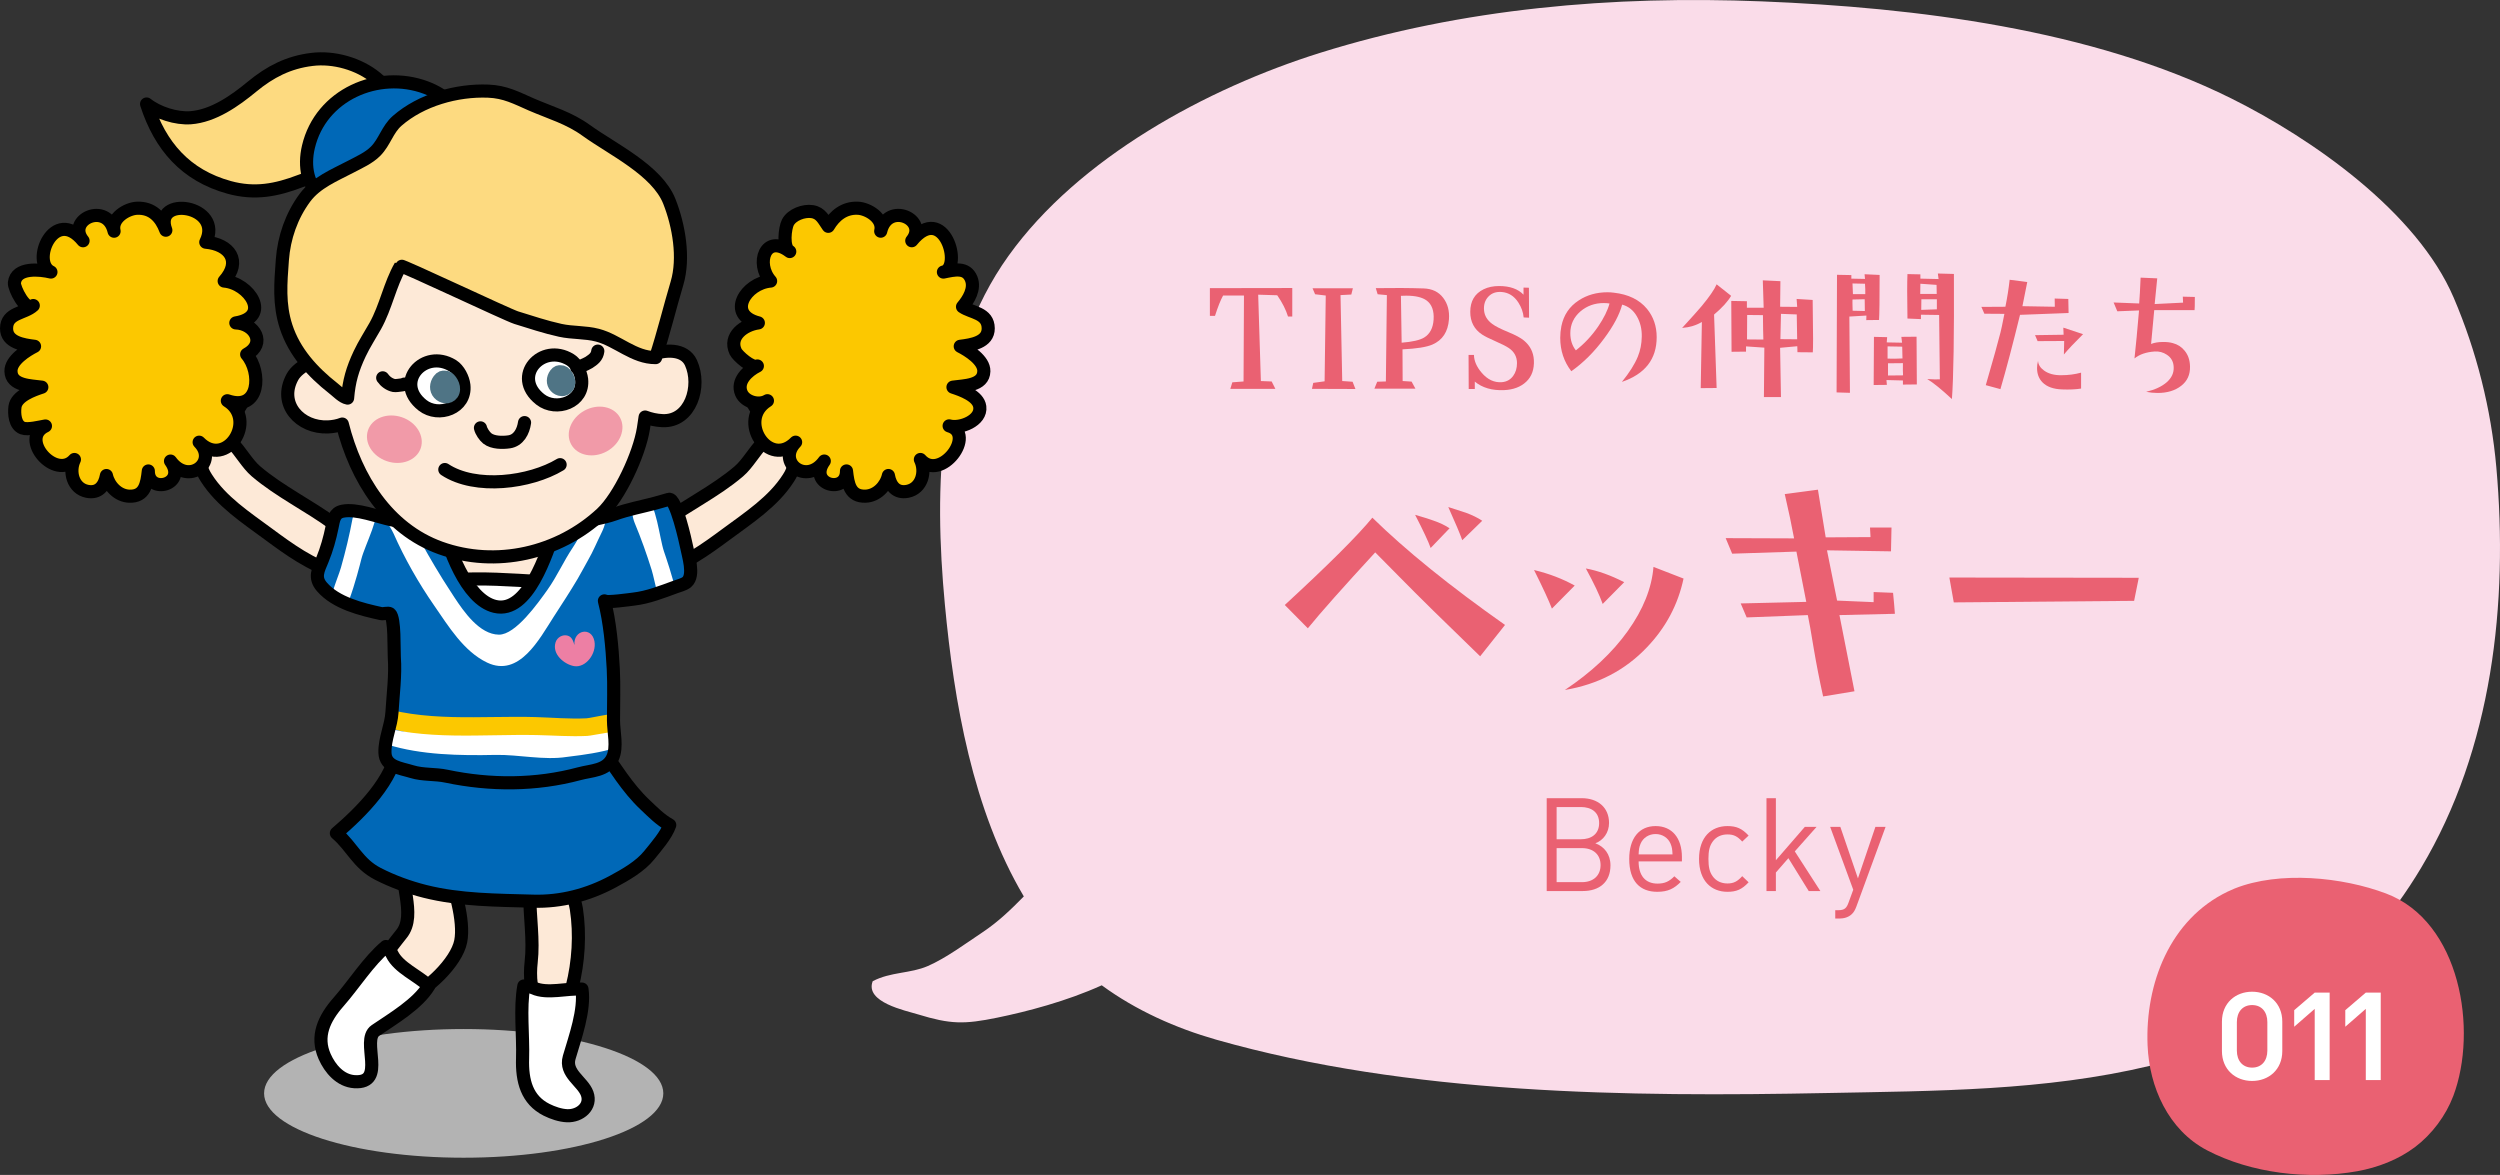 <!-- Generator: Adobe Illustrator 18.1.0, SVG Export Plug-In  -->
<svg version="1.1"
	 xmlns="http://www.w3.org/2000/svg" xmlns:xlink="http://www.w3.org/1999/xlink" xmlns:a="http://ns.adobe.com/AdobeSVGViewerExtensions/3.0/"
	 x="0px" y="0px" width="213.504px" height="100.344px" viewBox="0 0 213.504 100.344" enable-background="new 0 0 213.504 100.344"
	 xml:space="preserve">
<rect x="0" y="0" width="213.504" height="100.344" fill="#333333" stroke="none"/>
<defs>
</defs>
<g>
	<g>
		<path fill="#FADCE9" d="M213.19,39.9c-0.442-4.954-1.684-9.903-3.64-14.476c-3.134-7.328-12.074-13.576-19.001-17.021
			c-11.909-5.917-26.953-7.761-40.076-8.285c-12.715-0.51-25.54,0.58-37.734,4.395c-9.693,3.036-20.62,8.966-26.618,17.347
			c-6.093,8.508-6.371,19.748-5.427,29.769c0.781,8.307,2.362,17.528,6.741,24.926c-1.095,1.119-2.189,2.172-3.522,3.061
			c-1.428,0.951-3.132,2.214-4.674,2.884c-1.491,0.651-3.184,0.491-4.709,1.297c-0.69,1.796,2.799,2.505,3.872,2.834
			c2.755,0.841,3.912,0.868,6.78,0.276c2.525-0.519,5.893-1.395,8.909-2.761c2.913,2.14,6.334,3.663,9.763,4.64
			c16.489,4.698,35.148,4.899,52.189,4.56c9.211-0.184,18.581-0.171,27.592-2.33c10.62-2.545,18.066-8.423,23.133-16.905
			C212.846,63.947,214.228,51.52,213.19,39.9z"/>
		<g>
			<g>
				<path fill="#EA6172" d="M128.532,53.371l-2.125,2.678c-3.039-2.936-5.311-5.171-6.815-6.705
					c-1.343-1.357-2.059-2.08-2.146-2.169c-2.759,2.995-4.677,5.156-5.754,6.483l-1.97-1.991c3.732-3.438,6.226-5.923,7.48-7.457
					C120.063,47.013,123.84,50.066,128.532,53.371z M123.795,45.117l-1.615,1.682c-0.191-0.546-0.635-1.49-1.327-2.833
					c0.811,0.236,1.327,0.398,1.549,0.487C122.962,44.645,123.427,44.866,123.795,45.117z M126.584,44.475l-1.704,1.66
					c-0.192-0.546-0.591-1.49-1.195-2.833c0.753,0.236,1.254,0.398,1.505,0.487C125.75,43.996,126.215,44.225,126.584,44.475z"/>
				<path fill="#EA6172" d="M134.483,50.008l-1.947,1.969c-0.266-0.693-0.774-1.792-1.527-3.297
					C132.292,48.989,133.45,49.432,134.483,50.008z M143.777,49.41c-0.472,2.228-1.512,4.183-3.12,5.864
					c-1.858,1.962-4.197,3.179-7.015,3.651c2.257-1.505,4.046-3.18,5.366-5.023s2.055-3.674,2.202-5.488L143.777,49.41z
					 M138.709,49.72l-1.837,1.858c-0.266-0.752-0.745-1.763-1.438-3.031C136.467,48.738,137.559,49.13,138.709,49.72z"/>
				<path fill="#EA6172" d="M161.827,52.42l-4.735,0.11l1.283,6.506l-2.678,0.442c-0.31-1.401-0.575-2.759-0.797-4.071
					c-0.236-1.446-0.405-2.405-0.509-2.877l-5.223,0.199l-0.509-1.195l5.599-0.133l-0.841-4.293l-5.488,0.177l-0.553-1.327
					l5.842,0.021c-0.191-1.047-0.457-2.309-0.797-3.784l2.833-0.376l0.664,4.072l3.828-0.022l-0.044-0.818h1.836l-0.044,2.035
					l-5.466-0.088l0.863,4.293l3.12,0.133v-0.863l1.659,0.066C161.746,51.379,161.797,51.977,161.827,52.42z"/>
				<path fill="#EA6172" d="M182.654,49.344l-0.397,1.969l-15.402,0.133l-0.376-2.124L182.654,49.344z"/>
			</g>
		</g>
		<g>
			<g>
				<path fill="#EA6172" d="M135.176,76.096h-3.085v-7.931h2.985c1.381,0,2.339,0.791,2.339,2.116c0,0.835-0.501,1.492-1.17,1.737
					c0.758,0.278,1.292,0.936,1.292,1.883C137.538,75.338,136.581,76.096,135.176,76.096z M135.009,68.922h-2.071v2.752h2.071
					c0.88,0,1.56-0.435,1.56-1.382C136.569,69.346,135.889,68.922,135.009,68.922z M135.099,72.431h-2.161v2.907h2.161
					c0.979,0,1.593-0.567,1.593-1.459C136.692,72.988,136.079,72.431,135.099,72.431z"/>
				<path fill="#EA6172" d="M139.94,73.567c0,1.203,0.568,1.894,1.615,1.894c0.635,0,1.002-0.189,1.437-0.624l0.546,0.479
					c-0.557,0.557-1.069,0.846-2.005,0.846c-1.448,0-2.395-0.868-2.395-2.807c0-1.771,0.857-2.807,2.25-2.807
					c1.414,0,2.25,1.024,2.25,2.65v0.368H139.94z M142.668,72.053c-0.211-0.502-0.701-0.825-1.28-0.825s-1.069,0.323-1.281,0.825
					c-0.123,0.301-0.145,0.468-0.167,0.913h2.896C142.814,72.52,142.791,72.354,142.668,72.053z"/>
				<path fill="#EA6172" d="M147.529,76.162c-1.381,0-2.428-0.936-2.428-2.807s1.047-2.807,2.428-2.807
					c0.758,0,1.236,0.2,1.805,0.812l-0.546,0.513c-0.412-0.457-0.735-0.612-1.259-0.612c-0.534,0-0.98,0.211-1.27,0.623
					c-0.257,0.356-0.356,0.78-0.356,1.471s0.1,1.114,0.356,1.471c0.289,0.412,0.735,0.623,1.27,0.623
					c0.523,0,0.847-0.167,1.259-0.623l0.546,0.523C148.765,75.962,148.287,76.162,147.529,76.162z"/>
				<path fill="#EA6172" d="M154.468,76.096l-1.737-2.807l-1.069,1.225v1.582h-0.802v-7.931h0.802v5.302l2.473-2.852h1.003
					l-1.86,2.094l2.183,3.387H154.468z"/>
				<path fill="#EA6172" d="M158.538,77.421c-0.111,0.301-0.233,0.502-0.39,0.646c-0.29,0.278-0.68,0.379-1.069,0.379h-0.346v-0.713
					h0.245c0.558,0,0.725-0.179,0.902-0.68l0.39-1.069l-1.972-5.369h0.869l1.504,4.4l1.492-4.4h0.869L158.538,77.421z"/>
			</g>
		</g>
		<g>
			<g>
				<path fill="#EA6172" d="M110.362,24.597v2.438h-0.363c-0.179-0.582-0.485-1.188-0.922-1.819l-1.626-0.049l0.23,7.375
					l0.922,0.037l0.315,0.63h-3.845l0.17-0.558l0.958-0.072l0.036-7.339h-1.783c-0.218,0.396-0.448,0.975-0.691,1.734h-0.437v-2.365
					L110.362,24.597z"/>
				<path fill="#EA6172" d="M115.756,33.221l-3.712-0.013l0.109-0.509l0.97-0.134l0.098-7.326l-0.91-0.109l-0.218-0.51h3.444
					l-0.133,0.534l-0.922,0.049l0.146,7.338l0.885,0.061L115.756,33.221z"/>
				<path fill="#EA6172" d="M123.743,27.277c-0.081,1.059-0.551,1.774-1.407,2.146c-0.502,0.219-1.354,0.356-2.56,0.412l0.012,2.705
					l0.765,0.049l0.327,0.606h-3.505l0.242-0.595l0.74-0.023l0.085-7.375l-0.789-0.073l-0.157-0.521
					c1.504-0.024,2.866-0.017,4.088,0.024c0.72,0.024,1.273,0.289,1.661,0.794C123.633,25.933,123.798,26.549,123.743,27.277z
					 M122.432,27.301c0.049-0.76-0.149-1.306-0.594-1.637c-0.372-0.275-0.955-0.413-1.747-0.413c-0.146,0-0.295,0.005-0.449,0.013
					l0.061,4.003c0.914-0.073,1.553-0.219,1.917-0.438C122.113,28.53,122.384,28.02,122.432,27.301z"/>
				<path fill="#EA6172" d="M130.995,30.746c0.041,0.784-0.176,1.401-0.648,1.85c-0.474,0.449-1.11,0.689-1.91,0.722
					c-1.02,0.041-1.849-0.202-2.487-0.728v0.631h-0.521l-0.012-2.911h0.461c0.008,0.509,0.226,1.015,0.654,1.516
					c0.502,0.591,1.076,0.861,1.723,0.813c0.413-0.032,0.736-0.211,0.971-0.534c0.219-0.299,0.327-0.663,0.327-1.092
					c0-0.541-0.23-0.97-0.691-1.285c-0.242-0.162-0.624-0.356-1.146-0.583c-0.522-0.226-0.9-0.416-1.135-0.569
					c-0.679-0.445-1.019-1.092-1.019-1.941c0-0.913,0.38-1.557,1.14-1.929c0.38-0.186,0.821-0.278,1.322-0.278
					c0.922,0,1.617,0.246,2.087,0.739V24.56l0.461,0.013l0.012,2.559l-0.461-0.023c-0.04-0.445-0.194-0.874-0.461-1.286
					c-0.355-0.542-0.825-0.837-1.407-0.886c-0.477-0.04-0.859,0.091-1.146,0.395s-0.41,0.693-0.369,1.171
					c0.04,0.461,0.274,0.849,0.703,1.164c0.259,0.194,0.712,0.425,1.358,0.691c0.614,0.251,1.06,0.489,1.335,0.716
					C130.667,29.509,130.955,30.066,130.995,30.746z"/>
				<path fill="#EA6172" d="M141.483,28.793c0,1.876-0.99,3.15-2.972,3.821c0.639-0.784,1.092-1.5,1.358-2.147
					c0.219-0.533,0.331-1.104,0.34-1.71c0.016-0.655-0.126-1.239-0.425-1.753s-0.716-0.843-1.249-0.988
					c-0.227,0.849-0.732,1.803-1.517,2.862c-0.849,1.156-1.791,2.099-2.826,2.826c-0.631-0.824-0.946-1.774-0.946-2.851
					c0-0.331,0.032-0.663,0.097-0.994c0.194-0.954,0.691-1.69,1.492-2.208c0.704-0.461,1.521-0.691,2.45-0.691
					c0.178,0,0.356,0.013,0.534,0.036c1.245,0.138,2.191,0.599,2.838,1.383C141.207,27.051,141.483,27.855,141.483,28.793z
					 M137.456,25.918c-0.162-0.023-0.327-0.036-0.497-0.036c-0.761,0-1.419,0.234-1.978,0.704c-0.582,0.501-0.873,1.124-0.873,1.867
					c0,0.583,0.157,1.072,0.473,1.468c0.72-0.558,1.354-1.237,1.905-2.037C136.97,27.172,137.293,26.517,137.456,25.918z"/>
				<path fill="#EA6172" d="M147.84,25.264c-0.274,0.477-0.76,1.011-1.455,1.601l0.218,6.271l-1.358,0.012l0.098-5.652
					c-0.485,0.291-1.048,0.461-1.687,0.51c0.816-0.89,1.371-1.508,1.662-1.856c0.654-0.784,1.083-1.406,1.285-1.867L147.84,25.264z
					 M154.815,30.091l-1.31-0.012l-0.013-0.51l-1.468,0.134l0.073,4.209h-1.456l0.037-4.222l-1.565-0.108v0.448l-1.236,0.013
					l-0.024-4.343l1.334,0.024v0.558h1.432l-0.073-2.341l1.504,0.072l-0.024,2.184l1.456,0.012l-0.049-0.679l1.371,0.085
					c0.024,1.447,0.036,2.552,0.036,3.312C154.839,29.533,154.832,29.921,154.815,30.091z M150.594,28.999
					c-0.017-0.452-0.028-1.147-0.036-2.086l-1.347-0.013l-0.013,2.087L150.594,28.999z M153.481,28.975
					c-0.008-0.274-0.021-0.982-0.036-2.122l-1.347-0.049l-0.049,2.159L153.481,28.975z"/>
				<path fill="#EA6172" d="M160.523,23.48c0,2.07-0.017,3.352-0.049,3.845l-1.092,0.013l0.013-0.389l-1.456,0.085l0.049,6.514
					l-1.141-0.036l0.036-10.044l1.226,0.024v0.304l1.164,0.024l-0.036-0.4L160.523,23.48z M159.261,26.562
					c0-0.064-0.004-0.4-0.013-1.007l-1.043,0.024c-0.008,0.072-0.004,0.392,0.013,0.958L159.261,26.562z M159.297,25.118
					c0.008-0.259,0-0.554-0.024-0.886l-1.067-0.024c0.008,0.064,0.021,0.368,0.037,0.91H159.297z M163.701,32.832l-1.188,0.013
					v-0.352l-1.407-0.037l0.036,0.413l-1.128,0.012l0.024-4.112l1.128,0.024l-0.036,0.449l1.31,0.024l-0.061-0.498l1.298-0.012
					L163.701,32.832z M162.475,30.612l-0.023-1.007l-1.25-0.023v1.043C161.566,30.641,161.991,30.637,162.475,30.612z
					 M162.524,32.056c-0.017-0.242-0.021-0.59-0.012-1.043l-1.273,0.013v1.043L162.524,32.056z M166.867,23.395
					c0.024,5.272-0.032,8.835-0.17,10.687c-0.906-0.842-1.609-1.411-2.11-1.711c0.493,0.033,0.853,0.041,1.079,0.024l-0.061-5.495
					l-1.553-0.023v0.376l-1.152-0.049c-0.017-0.922-0.024-1.698-0.024-2.329s0.008-1.12,0.024-1.468l1.104,0.024v0.364l1.553,0.036
					l-0.061-0.473L166.867,23.395z M165.399,25.105l-0.013-0.776l-1.383-0.097c-0.008,0.097-0.012,0.388-0.012,0.873H165.399z
					 M165.411,25.555h-1.322c-0.008,0.259-0.012,0.562-0.012,0.909l1.334-0.048V25.555z"/>
				<path fill="#EA6172" d="M176.661,26.731l-4.148,0.157c-0.614,2.515-1.173,4.63-1.674,6.344l-1.25-0.34
					c0.631-2.175,1.052-3.683,1.262-4.524c0.049-0.178,0.158-0.699,0.328-1.564l-1.711-0.012l-0.255-0.583l2.051-0.012
					c0.161-0.792,0.282-1.561,0.363-2.305l1.504,0.194l-0.412,2.062l2.766,0.049l-0.012-0.703l1.164,0.036L176.661,26.731z
					 M177.898,28.538c-0.72,0.712-1.266,1.29-1.638,1.735l0.024-1.152l-2.269,0.012l-0.218-0.51l2.438-0.036l-0.024-0.606
					L177.898,28.538z M177.728,33.185c-0.453,0.072-0.995,0.097-1.625,0.072c-0.744-0.024-1.303-0.227-1.675-0.606
					c-0.307-0.315-0.461-0.724-0.461-1.225c0-0.202,0.028-0.404,0.085-0.607c0.017,0.315,0.187,0.591,0.51,0.825
					c0.38,0.275,0.873,0.408,1.479,0.4c0.591,0,1.152-0.073,1.687-0.219V33.185z"/>
				<path fill="#EA6172" d="M187.443,25.36c0,0.655-0.008,1.031-0.024,1.128h-3.444c-0.081,0.801-0.17,1.763-0.268,2.887
					c0.275-0.112,0.623-0.17,1.044-0.17c0.323,0,0.594,0.033,0.812,0.098c0.404,0.105,0.735,0.315,0.994,0.631
					c0.308,0.363,0.465,0.82,0.474,1.37c0.016,0.696-0.236,1.246-0.759,1.65c-0.521,0.404-1.19,0.606-2.007,0.606
					c-0.323,0-0.651-0.033-0.982-0.098c0.752-0.178,1.338-0.45,1.759-0.818c0.42-0.368,0.618-0.799,0.594-1.292
					c-0.016-0.461-0.21-0.812-0.582-1.056c-0.315-0.21-0.663-0.303-1.043-0.278c-0.72,0.048-1.294,0.246-1.723,0.594
					c0.113-1.019,0.243-2.385,0.389-4.1l-1.856,0.073l-0.315-0.753l2.184,0.085c0.04-0.501,0.081-1.237,0.121-2.207l1.42,0.061
					l-0.219,2.195l2.426-0.121l-0.024-0.51L187.443,25.36z"/>
			</g>
		</g>
	</g>
	<g>
		<path fill="#EA6172" d="M190.84,75.882c3.826-1.527,9.218-0.979,12.934,0.425c6.36,2.396,7.854,11.675,5.744,17.284
			c-0.637,1.686-1.813,3.261-3.256,4.358c-1.437,1.086-3.184,1.756-4.952,2.076c-4.179,0.749-9.049,0.186-12.832-1.791
			c-3.305-1.73-4.93-5.409-5.072-8.966c-0.213-5.243,1.901-10.753,6.842-13.123C190.44,76.053,190.641,75.963,190.84,75.882z"/>
		<g>
			<g>
				<path fill="#FFFFFF" d="M192.334,92.315c-1.414,0-2.577-0.964-2.577-2.553v-2.515c0-1.589,1.163-2.553,2.577-2.553
					s2.577,0.964,2.577,2.553v2.515C194.912,91.352,193.749,92.315,192.334,92.315z M193.635,87.285
					c0-0.863-0.487-1.451-1.301-1.451s-1.302,0.588-1.302,1.451v2.44c0,0.863,0.488,1.451,1.302,1.451s1.301-0.588,1.301-1.451
					V87.285z"/>
				<path fill="#FFFFFF" d="M197.68,92.24v-6.081l-1.752,1.526v-1.414l1.752-1.501h1.276v7.47H197.68z"/>
				<path fill="#FFFFFF" d="M202.043,92.24v-6.081l-1.752,1.526v-1.414l1.752-1.501h1.276v7.47H202.043z"/>
			</g>
		</g>
	</g>
</g>
<g>
	<path fill="#B3B3B3" d="M22.553,93.374c0-3.031,7.63-5.493,17.043-5.493c9.417,0,17.052,2.461,17.052,5.493
		c0,3.035-7.634,5.497-17.052,5.497C30.183,98.871,22.553,96.41,22.553,93.374z"/>
	<g>
		<g>
			<g>
				
					<path fill="#FDE9D7" stroke="#000000" stroke-width="1.121" stroke-linecap="round" stroke-linejoin="round" stroke-miterlimit="1" d="
					M45.244,76.382c-0.011,1.932,0.339,3.848,0.116,5.81c-0.129,1.104-0.061,2.683,0.631,3.611c1.312,1.763,2.538-0.204,2.873-1.518
					c0.539-2.12,0.692-4.489,0.359-6.658c-0.112-0.723-0.872-3.329-1.737-3.548c-0.705-0.175-1.364,0.313-2.067,0.315
					C45.294,75.063,45.246,75.723,45.244,76.382z"/>
				<g>
					
						<path fill="#FFFFFF" stroke="#000000" stroke-width="1.121" stroke-linecap="round" stroke-linejoin="round" stroke-miterlimit="1" d="
						M48.435,95.286c-0.585-0.024-1.228-0.243-1.754-0.506c-1.684-0.845-2.113-2.464-2.052-4.384
						c0.063-1.958-0.241-4.277,0.109-6.191c0.324,0.007,0.541,0.037,0.828,0.171c1.181,0.534,2.856,0.004,4.135,0.094
						c0.258,1.805-0.587,4.113-1.089,5.834c-0.403,1.36,1.154,2.056,1.531,3.088C50.54,94.476,49.528,95.328,48.435,95.286z"/>
				</g>
			</g>
			<g>
				
					<path fill="#FDE9D7" stroke="#000000" stroke-width="1.121" stroke-linecap="round" stroke-linejoin="round" stroke-miterlimit="1" d="
					M34.699,76.581c0.175,1.183,0.269,2.372-0.438,3.213c-0.486,0.576-1.226,1.704-1.822,2.065c-1.034,1.77,0.287,4.095,2.319,3.357
					c1.671-0.607,4.229-3.009,4.588-4.825c0.342-1.715-0.528-4.829-1.31-6.334c-0.836-1.616-3.11-2.527-3.539-0.153
					C34.36,74.662,34.555,75.617,34.699,76.581z"/>
				<g>
					
						<path fill="#FFFFFF" stroke="#000000" stroke-width="1.121" stroke-linecap="round" stroke-linejoin="round" stroke-miterlimit="1" d="
						M30.277,92.378c-1.213-0.079-2.089-1.102-2.551-2.148c-0.762-1.721-0.066-3.245,1.205-4.682
						c1.296-1.476,2.536-3.458,4.025-4.713c0.247,0.21,0.394,0.379,0.53,0.661c0.572,1.161,2.201,1.82,3.132,2.705
						c-0.95,1.557-3.07,2.797-4.553,3.806C30.796,88.861,33.063,92.553,30.277,92.378z"/>
				</g>
			</g>
			
				<path fill="#0068B7" stroke="#000000" stroke-width="1.121" stroke-linecap="round" stroke-linejoin="round" stroke-miterlimit="1" d="
				M33.937,63.682c-0.245,2.865-3.141,5.707-5.21,7.475c1.36,1.17,1.842,2.597,3.537,3.467c1.259,0.648,2.657,1.157,4.034,1.503
				c3.014,0.756,6.154,0.745,9.24,0.836c2.379,0.07,4.702-0.543,6.792-1.669c1.082-0.585,2.348-1.299,3.127-2.273
				c0.576-0.714,1.454-1.713,1.739-2.562c-0.819-0.46-1.421-1.082-2.102-1.726c-1.559-1.47-2.582-3.25-3.841-4.971"/>
			<g>
				<g>
					<path fill="#FDE9D7" d="M70.787,36.676c0.186-0.401,1.515-1.794,0.243-1.675c-0.628,0.052-1.047,0.587-1.531,0.911
						c0.274-0.416,1.699-1.54,0.804-2.008c-0.655-0.346-1.233,0.51-1.647,0.907c0.289-0.361,1.75-2.308,0.248-2.087
						c-0.455,0.066-0.81,0.648-1.108,0.946c-0.355,0.364-0.731,0.705-1.108,1.047c-0.377-0.563-1.664-2.037-2.348-1.086
						c-0.361,0.504,0.039,0.96,0.294,1.367c0.355,0.565,0.127,1.24,0.241,1.864c0.059,0.322,0.161,0.634,0.289,0.934
						c-0.755,0.75-1.305,1.809-2.071,2.462c-2.024,1.726-4.533,2.926-6.68,4.514c-0.841,0.62-1.546,1.005-2.448,1.483
						c-0.569,0.302,0.017,1.577,0.215,1.921c0.585,1.021,0.902,1.045,2.041,0.729c2.151-0.602,4.065-1.993,5.837-3.303
						c1.883-1.393,3.999-2.768,5.278-4.776c0.053-0.085,0.103-0.167,0.151-0.252c0.126-0.22,0.244-0.522,0.337-0.857
						c0.552,0.044,1.111-0.021,1.645-0.194c0.946-0.311,1.807-0.924,2.38-1.702c0.293-0.396,0.876-0.904,0.788-1.465
						C72.451,35.172,71.159,36.326,70.787,36.676z"/>
				</g>
				<g>
					
						<path fill="none" stroke="#000000" stroke-width="1.121" stroke-linecap="round" stroke-linejoin="round" stroke-miterlimit="1" d="
						M70.787,36.676c0.186-0.401,1.515-1.794,0.243-1.675c-0.628,0.052-1.047,0.587-1.531,0.911c0.274-0.416,1.699-1.54,0.804-2.008
						c-0.655-0.346-1.233,0.51-1.647,0.907c0.289-0.361,1.75-2.308,0.248-2.087c-0.455,0.066-0.81,0.648-1.108,0.946
						c-0.355,0.364-0.731,0.705-1.108,1.047c-0.377-0.563-1.664-2.037-2.348-1.086c-0.361,0.504,0.039,0.96,0.294,1.367
						c0.355,0.565,0.127,1.24,0.241,1.864c0.059,0.322,0.161,0.634,0.289,0.934c-0.755,0.75-1.305,1.809-2.071,2.462
						c-2.024,1.726-4.533,2.926-6.68,4.514c-0.841,0.62-1.546,1.005-2.448,1.483c-0.569,0.302,0.017,1.577,0.215,1.921
						c0.585,1.021,0.902,1.045,2.041,0.729c2.151-0.602,4.065-1.993,5.837-3.303c1.883-1.393,3.999-2.768,5.278-4.776
						c0.053-0.085,0.103-0.167,0.151-0.252c0.126-0.22,0.244-0.522,0.337-0.857c0.552,0.044,1.111-0.021,1.645-0.194
						c0.946-0.311,1.807-0.924,2.38-1.702c0.293-0.396,0.876-0.904,0.788-1.465C72.451,35.172,71.159,36.326,70.787,36.676z"/>
				</g>
			</g>
			
				<path fill="#FCC800" stroke="#000000" stroke-width="1.121" stroke-linecap="round" stroke-linejoin="round" stroke-miterlimit="1" d="
				M65.811,24.002c-2.131,0.175-3.813,2.867-1.047,3.574c-1.204,0.158-2.567,1.128-1.941,2.457c0.167,0.353,1.393,1.454,1.857,1.222
				c-0.823,0.41-1.8,1.299-1.367,2.321c0.329,0.771,1.52,1.086,2.227,0.646c-2.635,1.645,0.116,5.88,2.407,3.541
				c-1.66,1.695,0.915,3.741,2.448,1.612c-1.459,2.024,1.914,2.889,1.897,0.845c0.123,1.115,0.296,2.199,1.625,2.155
				c0.968-0.035,1.748-0.861,1.954-1.765c0.16,0.894,0.666,1.54,1.636,1.349c1.224-0.241,1.597-1.686,1.095-2.718
				c1.737,1.982,4.838-2.197,2.455-2.871c0.955,0.267,2.773-0.442,2.619-1.629c-0.118-0.933-1.546-1.434-2.291-1.677
				c0.968-0.14,2.606-0.105,2.637-1.362c0.022-0.942-1.323-1.778-2.015-2.127c0.959-0.12,2.398-0.324,2.389-1.535
				c-0.009-1.329-1.43-1.316-2.195-1.842c0.521-0.611,1.086-1.546,0.743-2.387c-0.418-1.023-1.428-0.773-2.374-0.576
				c1.691-0.351,0.024-6.023-2.703-2.676c1.467-1.8-2.041-3.388-2.652-0.815c0.269-1.13-1.115-1.932-1.967-1.962
				c-1.148-0.046-1.973,0.633-2.512,1.546c-0.39-0.547-0.622-1.135-1.364-1.253c-0.72-0.118-1.75,0.258-2.091,0.929
				c-0.241,0.471-0.451,2.164,0.166,2.479C65.373,19.898,64.484,22.504,65.811,24.002z"/>
			
				<path fill="#FDDA80" stroke="#000000" stroke-width="1.121" stroke-linecap="round" stroke-linejoin="round" stroke-miterlimit="1" d="
				M30.336,14.984c1.901,0.079,3.123-1.472,3.552-3.215c0.526-2.14-0.037-3.699-1.783-5.125c-1.461-1.196-3.605-1.804-5.477-1.568
				c-1.986,0.241-3.565,1.056-5.092,2.315c-1.463,1.207-3.311,2.523-5.269,2.665c-1.222,0.083-2.777-0.407-3.749-1.174
				c1.17,3.598,3.338,6.097,7.056,7.122c2.181,0.6,4.027,0.245,6.088-0.545C27.235,14.859,28.683,14.916,30.336,14.984z"/>
			
				<path fill="#0068B7" stroke="#000000" stroke-width="1.121" stroke-linecap="round" stroke-linejoin="round" stroke-miterlimit="1" d="
				M37.662,14.463c0.672,0.425-0.388,1.831-0.961,2.122c-1.205,0.615-2.51,0.471-3.804,0.604c-1.868,0.191-3.574,0.983-5.249-0.221
				c-1.415-1.012-1.697-2.782-1.31-4.422c1.049-4.47,5.964-6.581,10.024-5.07C39.745,8.733,41.217,12.231,37.662,14.463z"/>
			<g>
				<g>
					<path fill="#FDE9D7" d="M30.998,46.253c-0.902-0.477-1.612-0.863-2.449-1.483c-2.148-1.588-4.656-2.788-6.682-4.514
						c-0.767-0.654-1.316-1.712-2.07-2.463c0.127-0.3,0.229-0.612,0.287-0.934c0.114-0.624-0.112-1.299,0.241-1.864
						c0.256-0.407,0.655-0.863,0.296-1.367c-0.683-0.95-1.971,0.524-2.348,1.086c-0.377-0.342-0.753-0.683-1.108-1.047
						c-0.298-0.298-0.653-0.881-1.108-0.946c-1.502-0.221-0.044,1.726,0.245,2.087c-0.412-0.396-0.99-1.253-1.645-0.907
						c-0.896,0.469,0.528,1.592,0.804,2.008c-0.484-0.324-0.902-0.859-1.531-0.911c-1.275-0.119,0.055,1.274,0.243,1.675
						c-0.372-0.35-1.664-1.504-1.851-0.322c-0.085,0.561,0.497,1.069,0.79,1.465c0.574,0.778,1.435,1.391,2.381,1.702
						c0.533,0.174,1.092,0.238,1.644,0.194c0.093,0.335,0.211,0.637,0.337,0.857c0.048,0.085,0.099,0.167,0.151,0.252
						c1.279,2.008,3.392,3.383,5.278,4.776c1.772,1.31,3.686,2.7,5.837,3.303c1.136,0.315,1.456,0.291,2.041-0.729
						C30.98,47.83,31.567,46.555,30.998,46.253z"/>
				</g>
				<g>
					
						<path fill="none" stroke="#000000" stroke-width="1.121" stroke-linecap="round" stroke-linejoin="round" stroke-miterlimit="1" d="
						M30.998,46.253c-0.902-0.477-1.612-0.863-2.449-1.483c-2.148-1.588-4.656-2.788-6.682-4.514
						c-0.767-0.654-1.316-1.712-2.07-2.463c0.127-0.3,0.229-0.612,0.287-0.934c0.114-0.624-0.112-1.299,0.241-1.864
						c0.256-0.407,0.655-0.863,0.296-1.367c-0.683-0.95-1.971,0.524-2.348,1.086c-0.377-0.342-0.753-0.683-1.108-1.047
						c-0.298-0.298-0.653-0.881-1.108-0.946c-1.502-0.221-0.044,1.726,0.245,2.087c-0.412-0.396-0.99-1.253-1.645-0.907
						c-0.896,0.469,0.528,1.592,0.804,2.008c-0.484-0.324-0.902-0.859-1.531-0.911c-1.275-0.119,0.055,1.274,0.243,1.675
						c-0.372-0.35-1.664-1.504-1.851-0.322c-0.085,0.561,0.497,1.069,0.79,1.465c0.574,0.778,1.435,1.391,2.381,1.702
						c0.533,0.174,1.092,0.238,1.644,0.194c0.093,0.335,0.211,0.637,0.337,0.857c0.048,0.085,0.099,0.167,0.151,0.252
						c1.279,2.008,3.392,3.383,5.278,4.776c1.772,1.31,3.686,2.7,5.837,3.303c1.136,0.315,1.456,0.291,2.041-0.729
						C30.98,47.83,31.567,46.555,30.998,46.253z"/>
				</g>
			</g>
			
				<path fill="#FDE9D7" stroke="#000000" stroke-width="1.121" stroke-linecap="round" stroke-linejoin="round" stroke-miterlimit="1" d="
				M36.024,46.435c-0.052,2.858-0.129,6.261,2.897,7.562c2.313,0.999,6.763,1.568,8.445-0.854c1.064-1.531,0.407-3.984,0.355-5.72"
				/>
			
				<path fill="#FFFFFF" stroke="#000000" stroke-width="1.121" stroke-linecap="round" stroke-linejoin="round" stroke-miterlimit="1" d="
				M46.118,49.67c-0.16-0.013-1.441,5.488-3.771,5.405c-2.131-0.079-3.23-3.885-3.66-5.558
				C41.116,49.332,43.685,49.525,46.118,49.67z"/>
			<g>
				<defs>
					<path id="SVGID_1_" d="M55.951,42.975c-1.183,0.313-2.313,0.519-3.46,0.931c-0.999,0.355-2.058,0.464-3.062,0.78
						c-0.193,0.061-2.052,0.596-2.041,0.563c-0.688,1.912-2.271,7.21-5.114,6.539c-2.49-0.585-4.054-5.133-4.549-7.304
						c-1.535-0.136-2.751,0.226-4.271-0.09c-1.2-0.25-3.009-0.983-4.205-0.734c-0.707,0.149-0.758,0.727-0.889,1.353
						c-0.197,0.964-0.453,1.884-0.826,2.792c-0.361,0.874-0.734,1.518-0.037,2.319c1.2,1.384,3.351,1.908,5.061,2.282
						c0.18,0.039,0.611-0.101,0.745,0.009c0.436,0.361,0.326,3.079,0.372,3.714c0.112,1.559-0.107,3.139-0.199,4.698
						c-0.07,1.163-0.631,2.273-0.6,3.445c0.031,1.226,1.297,1.316,2.308,1.629c0.959,0.293,1.973,0.179,2.948,0.388
						c3.736,0.786,7.643,0.782,11.336-0.212c1.056-0.285,2.321-0.245,2.843-1.351c0.434-0.913,0.083-2.238,0.083-3.206
						c-0.002-1.461,0.057-2.937-0.018-4.396c-0.096-1.84-0.293-4.023-0.758-5.808c0.101,0.184,2.269-0.127,2.492-0.153
						c1.244-0.144,2.396-0.607,3.57-1.034c0.289-0.107,0.731-0.213,0.972-0.412c0.688-0.583,0.127-2.265-0.02-3.046
						c-0.072-0.366-0.913-4.203-1.507-4.028C56.74,42.76,56.345,42.87,55.951,42.975z"/>
				</defs>
				<use xlink:href="#SVGID_1_"  overflow="visible" fill="#0068B7"/>
				<clipPath id="SVGID_2_">
					<use xlink:href="#SVGID_1_"  overflow="visible"/>
				</clipPath>
				<g clip-path="url(#SVGID_2_)">
					<path fill="#FFFFFF" d="M38.799,51.006c0.806,1.22,2.146,3.176,3.808,3.195c1.43,0.015,3.34-2.703,4.146-3.83
						c0.81-1.135,1.378-2.444,2.162-3.605c0.405-0.6,0.738-1.292,1.069-1.941c0.239-0.466,0.431-1.17,0.828-1.531
						c0.366-0.331,0.681-0.204,0.861,0.252c0.228,0.591-0.028,1.41-0.298,1.945c-0.388,0.78-0.714,1.588-1.152,2.343
						c-0.302,0.526-0.578,1.069-0.885,1.59c-0.653,1.108-1.36,2.179-2.059,3.263c-1.205,1.868-2.937,5.204-5.676,3.9
						c-2.006-0.953-3.311-3.121-4.525-4.873c-1.323-1.905-2.532-4.032-3.467-6.147c-0.307-0.694-1.15-1.658-1.117-2.442
						c0.059-1.485,1.157-0.705,1.785,0.127c0.131-0.055,0.272-0.079,0.39-0.127c-0.589,0.232,2.886,5.959,3.145,6.349
						C38.08,49.876,38.413,50.423,38.799,51.006z"/>
					<path fill="#FCC800" d="M31.679,60.112c4.409,1.629,9.468,0.994,14.069,1.128c1.434,0.042,2.891,0.175,4.325,0.105
						c0.51-0.024,2.996-0.703,3.346-0.239c1.209,1.588-4.529,2.133-5.081,2.225c-1.967,0.333-4.117-0.258-6.101-0.226
						c-3.029,0.052-6.373-0.028-9.22-1.04c-0.745-0.267-3.263-1.467-1.191-2.111"/>
					<path fill="#FFFFFF" d="M31.769,61.84c4.398,1.439,9.457,0.843,14.058,0.935c1.435,0.031,2.889,0.145,4.326,0.074
						c0.508-0.024,2.996-0.646,3.346-0.236c1.2,1.423-4.54,1.94-5.09,2.028c-1.967,0.307-4.115-0.21-6.101-0.171
						c-3.027,0.066-6.369,0.009-9.209-0.883c-0.747-0.239-3.257-1.303-1.185-1.89"/>
					<path fill="#FFFFFF" d="M30.862,47.738c0.311-1.226,1.695-3.734,1.299-5.013c-0.611-1.978-1.89,0.686-2.056,1.579
						c-0.261,1.402-0.596,2.788-0.986,4.161c-0.28,0.994-1.316,3.136-0.858,4.17C29.141,54.624,30.643,48.601,30.862,47.738z"/>
					<path fill="#FFFFFF" d="M56.713,47.121c-0.412-1.202-0.624-4.056-1.653-4.91c-1.592-1.318-1.207,1.61-0.858,2.448
						c0.548,1.314,1.027,2.659,1.452,4.021c0.307,0.985,0.609,3.346,1.559,3.96C59.035,53.822,57,47.962,56.713,47.121z"/>
				</g>
				
					<use xlink:href="#SVGID_1_"  overflow="visible" fill="none" stroke="#000000" stroke-width="1.121" stroke-linecap="round" stroke-linejoin="round" stroke-miterlimit="1"/>
			</g>
			<g>
				<g>
					<g>
						<g>
							<g>
								<g>
									<g>
										<g>
											<path fill="#FDE9D7" d="M59.009,30.98c-0.552-1.202-2.205-1.181-3.529-0.622c-0.016-1.299-0.132-2.59-0.393-3.837
												c-0.219-1.036-0.536-2.045-0.979-3c-0.714-1.555-1.564-2.873-2.413-4.341c-1.393-2.392-2.541-3.664-5.024-4.658
												c-1.717-0.692-3.653-1.535-5.475-1.765c-4.231-0.53-8.554,1.997-9.75,6.669c-0.802,3.136-2.413,5.705-2.781,9.062
												c-0.073,0.668-0.103,1.364-0.109,2.069c-1.346-0.108-3.043,0.66-3.579,1.632c-1.27,2.306,0.648,4.38,3.044,4.271
												c0.41-0.019,0.833-0.094,1.211-0.244c1.166,4.65,3.864,8.952,8.385,10.581c4.748,1.709,10.1,0.469,13.762-2.941
												c1.533-1.43,3.219-5.061,3.57-7.26c0.052-0.323,0.099-0.651,0.146-0.98c0.438,0.168,0.928,0.282,1.473,0.309
												C58.978,36.041,59.924,32.979,59.009,30.98z"/>
										</g>
										<g>
											
												<path fill="none" stroke="#000000" stroke-width="1.121" stroke-linecap="round" stroke-linejoin="round" stroke-miterlimit="1" d="
												M59.009,30.98c-0.552-1.202-2.205-1.181-3.529-0.622c-0.016-1.299-0.132-2.59-0.393-3.837
												c-0.219-1.036-0.536-2.045-0.979-3c-0.714-1.555-1.564-2.873-2.413-4.341c-1.393-2.392-2.541-3.664-5.024-4.658
												c-1.717-0.692-3.653-1.535-5.475-1.765c-4.231-0.53-8.554,1.997-9.75,6.669c-0.802,3.136-2.413,5.705-2.781,9.062
												c-0.073,0.668-0.103,1.364-0.109,2.069c-1.346-0.108-3.043,0.66-3.579,1.632c-1.27,2.306,0.648,4.38,3.044,4.271
												c0.41-0.019,0.833-0.094,1.211-0.244c1.166,4.65,3.864,8.952,8.385,10.581c4.748,1.709,10.1,0.469,13.762-2.941
												c1.533-1.43,3.219-5.061,3.57-7.26c0.052-0.323,0.099-0.651,0.146-0.98c0.438,0.168,0.928,0.282,1.473,0.309
												C58.978,36.041,59.924,32.979,59.009,30.98z"/>
										</g>
									</g>
									
										<path fill="none" stroke="#000000" stroke-width="1.121" stroke-linecap="round" stroke-linejoin="round" stroke-miterlimit="1" d="
										M44.797,36.091c-0.107,0.753-0.506,1.524-1.312,1.642c-0.569,0.083-1.395,0.081-1.866-0.289
										c-0.245-0.199-0.517-0.6-0.587-0.904"/>
									<g>
										
											<path fill="#FFFFFF" stroke="#000000" stroke-width="1.121" stroke-linecap="round" stroke-linejoin="round" stroke-miterlimit="1" d="
											M36.083,34.611c1.373,1.082,3.747,0.243,3.533-1.717c-0.068-0.591-0.444-1.34-0.961-1.664
											C36.241,29.745,33.593,32.647,36.083,34.611z"/>
										
											<path fill="none" stroke="#000000" stroke-width="1.121" stroke-linecap="round" stroke-linejoin="round" stroke-miterlimit="1" d="
											M34.522,32.804c0.484-0.037-0.642,0.164-0.874,0.12c-0.394-0.079-0.749-0.346-0.964-0.657"/>
									</g>
									<g>
										
											<path fill="#FFFFFF" stroke="#000000" stroke-width="1.121" stroke-linecap="round" stroke-linejoin="round" stroke-miterlimit="1" d="
											M46.135,34.105c1.373,1.082,3.747,0.243,3.535-1.715c-0.07-0.591-0.447-1.345-0.961-1.664
											C46.293,29.237,43.645,32.141,46.135,34.105z"/>
										
											<path fill="#4F7485" stroke="#4F7485" stroke-width="1.121" stroke-linecap="round" stroke-linejoin="round" stroke-miterlimit="1" d="
											M47.903,32.565c-0.072,0.162-0.16,0.348-0.098,0.543c0.131,0.055,0.274,0.048,0.403-0.009
											c0.096-0.289-0.191-0.534-0.394-0.521c-0.221,0.017-0.351,0.296-0.136,0.552c0.289-0.018,0.672-0.622,0.256-0.828
											c-0.195-0.096-0.471,0.101-0.342,0.407c0.085,0.197,0.55,0.245,0.615,0c0.024-0.114-0.267-0.541-0.333-0.548
											c-0.197-0.039-0.282,0.521-0.169,0.662c0.142,0.175,0.445-0.068,0.497-0.259c0.162-0.552-0.648-0.626-0.611-0.026
											c0.173,0.105,0.773,0.022,0.615-0.368c-0.099-0.234-0.41-0.142-0.521,0c-0.267,0.328,0.079,0.556,0.123,0.261
											c0.057-0.425-0.331-0.256-0.425-0.015c-0.329,0.907,0.92,0.929,0.839,0.013c-0.026-0.364-0.184-0.499-0.431-0.394
											c-0.245,0.105-0.241,0.364-0.21,0.675c0.03,0.355,0.28,0.552,0.561,0.39c0.236-0.134,0.267-0.644,0.166-0.931
											c-0.202-0.591-0.898-0.14-0.841,0.396c0.028,0.289,0.337,0.499,0.541,0.401c0.23-0.112,0.287-0.37,0.243-0.567
											c-0.173-0.701-0.609-0.311-0.867,0.07c0.066,0.16,0.072,0.412,0.171,0.556c0.07,0.105,0.348,0.25,0.453,0.25
											c0.418,0.015,0.497-0.786,0.287-1.095c-0.243-0.377-0.53-0.635-0.845-0.215c-0.243,0.328-0.265,0.762,0,1.053
											c0.258,0.291,0.753,0.377,1.012,0.007c0.283-0.403-0.035-0.996-0.326-1.205c-0.304-0.21-0.795,0.063-0.58,0.611
											c0.076,0.197,0.184,0.278,0.348,0.278c0.366,0,0.447-0.808,0.046-0.808c-0.171,0-0.199,0.27-0.223,0.466"/>
										
											<path fill="#4F7485" stroke="#4F7485" stroke-width="1.121" stroke-linecap="round" stroke-linejoin="round" stroke-miterlimit="1" d="
											M37.997,33.109c-0.083,0.175-0.179,0.377-0.112,0.596c0.145,0.059,0.305,0.053,0.445-0.009
											c0.107-0.315-0.21-0.587-0.434-0.574c-0.243,0.02-0.383,0.326-0.153,0.611c0.324-0.024,0.745-0.685,0.285-0.917
											c-0.212-0.101-0.521,0.109-0.375,0.451c0.09,0.217,0.607,0.272,0.677,0c0.028-0.125-0.294-0.596-0.366-0.607
											c-0.217-0.041-0.311,0.578-0.184,0.734c0.153,0.19,0.486-0.079,0.545-0.285c0.18-0.609-0.714-0.69-0.672-0.03
											c0.193,0.116,0.852,0.022,0.677-0.403c-0.105-0.263-0.451-0.158-0.574,0c-0.293,0.359,0.09,0.609,0.136,0.285
											c0.066-0.469-0.366-0.285-0.469-0.017c-0.364,1.001,1.014,1.025,0.924,0.013c-0.031-0.396-0.202-0.548-0.475-0.434
											c-0.274,0.118-0.265,0.398-0.234,0.745c0.039,0.39,0.311,0.607,0.622,0.429c0.259-0.149,0.294-0.707,0.18-1.025
											c-0.223-0.653-0.986-0.153-0.924,0.438c0.031,0.315,0.372,0.548,0.596,0.438c0.252-0.123,0.318-0.405,0.269-0.626
											c-0.19-0.769-0.668-0.342-0.957,0.079c0.074,0.18,0.081,0.455,0.188,0.618c0.079,0.116,0.385,0.272,0.499,0.272
											c0.46,0.015,0.548-0.865,0.318-1.205c-0.269-0.416-0.583-0.701-0.931-0.237c-0.267,0.361-0.296,0.836,0,1.156
											c0.285,0.32,0.828,0.416,1.115,0.013c0.311-0.451-0.041-1.099-0.361-1.332c-0.337-0.23-0.876,0.07-0.639,0.675
											c0.083,0.219,0.204,0.307,0.385,0.307c0.399,0,0.491-0.889,0.048-0.889c-0.186,0-0.219,0.298-0.245,0.512"/>
										
											<path fill="none" stroke="#000000" stroke-width="1.121" stroke-linecap="round" stroke-linejoin="round" stroke-miterlimit="1" d="
											M49.302,31.33c-0.276,0.201,0.723-0.202,0.977-0.368c0.407-0.263,0.712-0.486,0.775-0.977"/>
									</g>
								</g>
								<g>
									
										<path fill="#FDDA80" stroke="#000000" stroke-width="1.121" stroke-linecap="round" stroke-linejoin="round" stroke-miterlimit="1" d="
										M44.09,27.13c-0.725-0.221-9.816-4.529-9.881-4.417c-0.911,1.575-1.253,3.502-2.159,5.123
										c-0.449,0.802-0.935,1.537-1.329,2.37c-0.62,1.318-0.918,2.343-1.036,3.791c-0.416-0.076-0.878-0.567-1.226-0.839
										c-1.774-1.393-3.32-3.092-4.025-5.258c-0.626-1.925-0.466-3.721-0.32-5.705c0.14-1.91,0.784-3.762,1.923-5.304
										c0.968-1.305,2.519-1.921,3.916-2.654c0.723-0.381,1.546-0.74,2.129-1.329c0.769-0.777,1.007-1.864,1.84-2.591
										c2.052-1.792,5.09-2.639,7.775-2.534c1.445,0.055,2.403,0.58,3.679,1.139c1.647,0.714,3.215,1.145,4.695,2.218
										c2.201,1.594,6.036,3.39,7.092,6.058c0.815,2.059,1.296,4.827,0.653,6.995c-0.626,2.098-1.148,4.275-1.827,6.347
										c-1.853,0.009-3.25-1.465-4.967-1.914c-1.038-0.272-2.129-0.186-3.176-0.416C46.569,27.931,45.336,27.513,44.09,27.13z"/>
								</g>
							</g>
						</g>
						<path fill="#F19AA8" d="M52.951,35.662c-0.53-0.959-1.892-1.224-3.042-0.591c-1.15,0.635-1.656,1.925-1.128,2.884
							c0.53,0.963,1.892,1.224,3.04,0.593C52.973,37.914,53.477,36.621,52.951,35.662z"/>
						<path fill="#F19AA8" d="M35.932,38.277c0.351-1.038-0.372-2.225-1.616-2.646c-1.244-0.42-2.538,0.074-2.889,1.113
							c-0.355,1.036,0.37,2.221,1.612,2.641C34.283,39.81,35.577,39.313,35.932,38.277z"/>
					</g>
					
						<path fill="none" stroke="#000000" stroke-width="1.121" stroke-linecap="round" stroke-linejoin="round" stroke-miterlimit="1" d="
						M47.835,39.683c-2.558,1.544-7.225,2.153-9.847,0.416"/>
				</g>
			</g>
			
				<path fill="#FCC800" stroke="#000000" stroke-width="1.121" stroke-linecap="round" stroke-linejoin="round" stroke-miterlimit="1" d="
				M19.145,24.002c2.153,0.175,4.078,3.077,0.996,3.576c1.597,0.046,2.626,1.767,0.924,2.685c1.299,1.518,1.141,4.923-1.649,3.96
				c2.637,1.645-0.114,5.88-2.409,3.541c1.664,1.695-0.911,3.741-2.446,1.612c1.461,2.024-1.912,2.889-1.894,0.845
				c-0.123,1.115-0.298,2.199-1.625,2.155c-0.97-0.035-1.748-0.861-1.954-1.765c-0.162,0.894-0.668,1.54-1.638,1.349
				c-1.222-0.241-1.594-1.686-1.095-2.718c-1.612,1.837-4.77-1.776-2.475-2.862c-0.466,0.079-1.507,0.346-1.954,0.175
				c-0.661-0.254-0.723-1.231-0.648-1.813c0.123-0.933,1.548-1.434,2.293-1.677c-0.966-0.14-2.606-0.105-2.635-1.362
				c-0.022-0.942,1.323-1.778,2.013-2.127c-0.957-0.12-2.398-0.324-2.389-1.535c0.009-1.354,1.529-1.244,2.28-1.947
				c-0.637,0.596-1.658-1.502-1.612-1.94c0.14-1.367,2.201-1.146,3.121-0.922c-1.765-0.839,0.291-5.676,2.742-2.672
				c-1.47-1.8,2.037-3.388,2.65-0.815c-0.267-1.13,1.113-1.932,1.967-1.962c1.274-0.05,2.032,0.751,2.453,1.877
				c-1.134-3.033,4.985-2.149,3.412,1.023C19.605,20.864,20.667,22.29,19.145,24.002z"/>
		</g>
		<path fill="#ED7FA4" d="M47.445,54.86c0.138-0.442,0.618-0.701,1.038-0.574c0.355,0.107,0.469,0.444,0.574,0.802
			c-0.114-1.277,1.463-1.614,1.708-0.329c0.201,1.064-0.749,2.3-1.739,2.129C48.218,56.748,47.125,55.889,47.445,54.86z"/>
	</g>
</g>
</svg>
